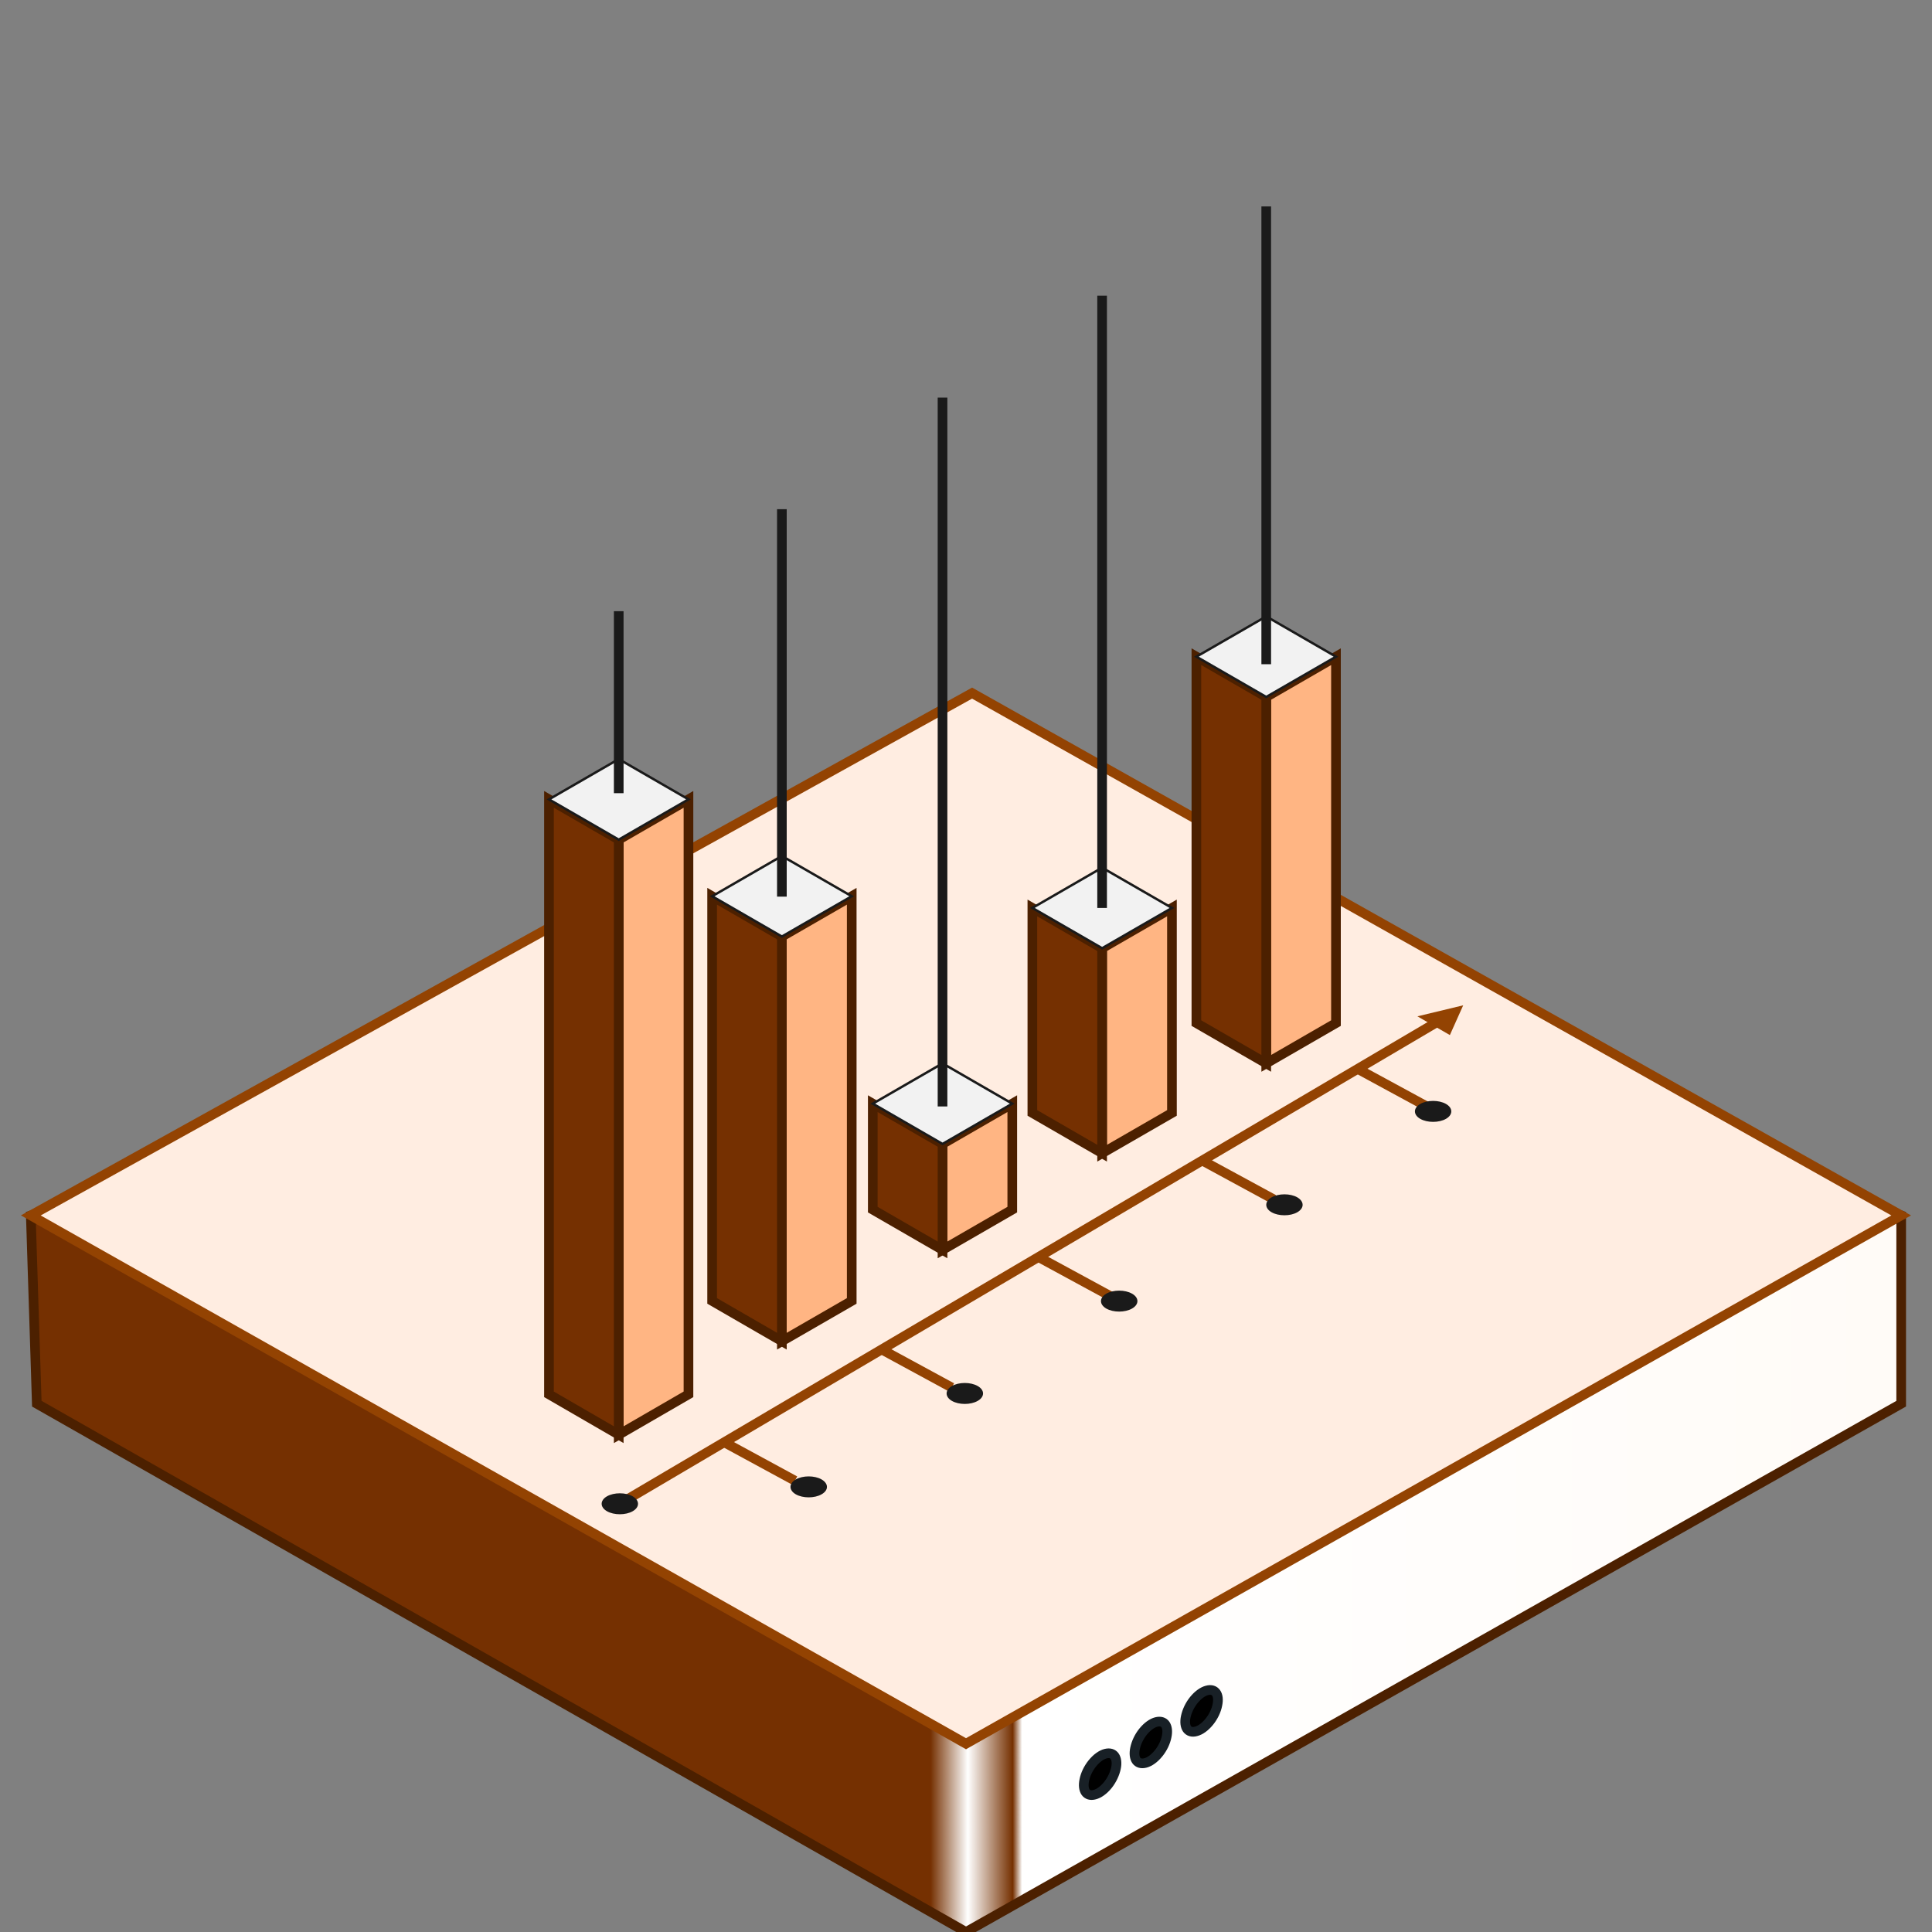 <?xml version="1.0" encoding="utf-8"?>
<!-- Generator: Adobe Illustrator 28.7.1, SVG Export Plug-In . SVG Version: 9.03 Build 54978)  -->
<svg version="1.0" id="Layer_1" xmlns="http://www.w3.org/2000/svg" xmlns:xlink="http://www.w3.org/1999/xlink" x="0px" y="0px"
	 viewBox="0 0 200 200" style="enable-background:new 0 0 200 200;" xml:space="preserve">
<rect x="0" y="0" width="200" height="200" fill="#808080" stroke="none"/>
<style type="text/css">
	.st0{fill:url(#SVGID_1_);stroke:#4C2000;}
	.st1{fill:#FFEDE1;stroke:#934302;}
	.st2{fill:url(#SVGID_00000137842927173457056770000015346423944327319684_);stroke:#182026;}
	.st3{stroke:#182026;}
	.st4{fill:#FFB583;stroke:#4C2000;}
	.st5{fill:#753001;stroke:#4C2000;}
	.st6{fill:#F2F2F2;stroke:#1A1A1A;stroke-width:0.25;stroke-miterlimit:10;}
	.st7{fill:none;stroke:#934302;}
	.st8{fill:#1A1A1A;}
	.st9{fill:#934302;}
	.st10{fill:none;stroke:#1A1A1A;stroke-miterlimit:10;}
</style>
<g>
	<g>
		
			<linearGradient id="SVGID_1_" gradientUnits="userSpaceOnUse" x1="-1608.905" y1="145.513" x2="-1415.275" y2="145.513" gradientTransform="matrix(-1 0 0 1 -1412.09 0)">
			<stop  offset="0" style="stop-color:#FFFBF7"/>
			<stop  offset="0.47" style="stop-color:#FFFFFF"/>
			<stop  offset="0.475" style="stop-color:#753001"/>
			<stop  offset="0.499" style="stop-color:#FFFFFF"/>
			<stop  offset="0.499" style="stop-color:#FFFFFF"/>
			<stop  offset="0.519" style="stop-color:#753001"/>
		</linearGradient>
		<polygon class="st0" points="100,200 3.81,145.31 3.19,125.82 102.76,91.03 196.81,125.82 196.81,145.31 		"/>
		<polygon class="st1" points="100,180.51 3.19,125.82 100.63,71.75 196.81,125.82 		"/>
		
			<linearGradient id="SVGID_00000000206299988084735250000003669697334643455668_" gradientUnits="userSpaceOnUse" x1="-1582.501" y1="134.619" x2="-1582.501" y2="134.619" gradientTransform="matrix(-1 0 0 1 -1412.09 0)">
			<stop  offset="0.438" style="stop-color:#1A1A1A"/>
			<stop  offset="0.485" style="stop-color:#FFFFFF"/>
			<stop  offset="0.659" style="stop-color:#FFFFFF"/>
			<stop  offset="0.697" style="stop-color:#1A1A1A"/>
			<stop  offset="0.812" style="stop-color:#1A1A1A"/>
			<stop  offset="0.857" style="stop-color:#FFFFFF"/>
		</linearGradient>
		<path style="fill:url(#SVGID_00000000206299988084735250000003669697334643455668_);stroke:#182026;" d="M170.41,134.62"/>
		<g>
			<path class="st3" d="M125.18,178.24c-0.44,0.54-0.93,0.88-1.36,0.99c-0.43,0.12-0.76,0-0.94-0.26c-0.18-0.26-0.25-0.7-0.13-1.26
				c0.12-0.56,0.4-1.19,0.84-1.73c0.44-0.54,0.93-0.88,1.36-0.99c0.43-0.12,0.76,0,0.94,0.26c0.19,0.26,0.25,0.7,0.13,1.26
				C125.91,177.07,125.62,177.7,125.18,178.24z"/>
			<path class="st3" d="M119.93,181.51c-0.44,0.54-0.93,0.88-1.36,0.99c-0.43,0.11-0.76,0-0.94-0.26c-0.18-0.26-0.25-0.7-0.13-1.26
				c0.12-0.56,0.4-1.19,0.84-1.73c0.44-0.54,0.93-0.88,1.36-0.99c0.43-0.11,0.76,0,0.94,0.26c0.18,0.26,0.25,0.7,0.13,1.26
				C120.66,180.34,120.37,180.97,119.93,181.51z"/>
			<path class="st3" d="M114.68,184.79c-0.44,0.54-0.93,0.88-1.36,0.99c-0.43,0.12-0.76,0-0.94-0.26c-0.18-0.26-0.25-0.7-0.13-1.26
				c0.11-0.56,0.4-1.19,0.84-1.73c0.44-0.54,0.93-0.88,1.36-0.99c0.43-0.11,0.76,0,0.94,0.26c0.18,0.26,0.25,0.7,0.13,1.26
				C115.4,183.61,115.12,184.24,114.68,184.79z"/>
		</g>
	</g>
	<g>
		<g>
			<g id="XMLID_00000167393842519661670490000002910305260754540182_">
				<polygon id="XMLID_00000025419543892692454430000003824230038019307695_" class="st4" points="64.05,148.52 64.05,86.92 
					71.27,82.75 71.27,144.34 				"/>
				<polygon id="XMLID_00000076569358720285884290000000208736120574090882_" class="st5" points="64.05,148.52 64.05,86.92 
					56.83,82.75 56.83,144.34 				"/>
				<polygon id="XMLID_00000026153930665760213850000003614916833179157433_" class="st6" points="64.05,78.58 56.83,82.75 
					64.05,86.92 71.27,82.75 				"/>
			</g>
			<g id="XMLID_00000096755396412473539080000010828214468514425500_">
				<polygon id="XMLID_00000178190006303388876370000016284787122675153536_" class="st4" points="80.94,138.84 80.94,96.95 
					88.17,92.78 88.17,134.67 				"/>
				<polygon id="XMLID_00000145046700623874203110000018076405399155184304_" class="st5" points="80.94,138.84 80.94,96.95 
					73.72,92.78 73.72,134.67 				"/>
				<polygon id="XMLID_00000170275956967906109120000006751323676379415713_" class="st6" points="80.94,88.61 73.72,92.78 
					80.94,96.95 88.17,92.78 				"/>
			</g>
			<g id="XMLID_00000138555400993069106670000012638984233580990877_">
				<polygon id="XMLID_00000026150837224181790890000016476288912328274608_" class="st4" points="131.08,110.08 131.08,72.15 
					138.3,67.98 138.3,105.91 				"/>
				<polygon id="XMLID_00000039109982164990877300000009695310091921046689_" class="st5" points="131.08,110.08 131.08,72.15 
					123.85,67.98 123.85,105.91 				"/>
				<polygon id="XMLID_00000018922981295365848140000002787275124245908394_" class="st6" points="131.08,63.81 123.85,67.98 
					131.08,72.15 138.3,67.98 				"/>
			</g>
			<g id="XMLID_00000163757337959586567490000008348026300268955791_">
				<polygon id="XMLID_00000001629963469930616630000006791544121386897317_" class="st4" points="97.57,129.39 97.57,118.42 
					104.79,114.25 104.79,125.22 				"/>
				<polygon id="XMLID_00000064321239497048261980000002206277731159734204_" class="st5" points="97.57,129.39 97.57,118.42 
					90.35,114.25 90.35,125.22 				"/>
				<polygon id="XMLID_00000055698013475418957170000011264197050226275994_" class="st6" points="97.57,110.08 90.35,114.25 
					97.57,118.42 104.79,114.25 				"/>
			</g>
			<g id="XMLID_00000103230470337334993420000012953557217685624456_">
				<polygon id="XMLID_00000122702054658716034640000017017840406167093941_" class="st4" points="114.09,119.38 114.09,98.16 
					121.32,93.99 121.32,115.21 				"/>
				<polygon id="XMLID_00000018936816654736689110000007795568138873956014_" class="st5" points="114.09,119.38 114.09,98.16 
					106.87,93.99 106.87,115.21 				"/>
				<polygon id="XMLID_00000009582250819663907120000008781923670842498198_" class="st6" points="114.09,89.82 106.87,93.99 
					114.09,98.16 121.32,93.99 				"/>
			</g>
			
				<line id="XMLID_00000073001050272410630500000014814873647279319220_" class="st7" x1="64.16" y1="155.67" x2="149.1" y2="105.61"/>
			
				<line id="XMLID_00000008848803779655410380000014581480691609150899_" class="st7" x1="74.98" y1="149.31" x2="82.29" y2="153.28"/>
			
				<line id="XMLID_00000177461138221675576420000015679092352035830191_" class="st7" x1="91.22" y1="139.67" x2="98.53" y2="143.64"/>
			
				<line id="XMLID_00000085250814923080336970000005882678543461533108_" class="st7" x1="107.63" y1="130.2" x2="114.94" y2="134.17"/>
			
				<line id="XMLID_00000051364154162053413330000000651058501922021294_" class="st7" x1="124.55" y1="120.19" x2="131.86" y2="124.16"/>
			
				<line id="XMLID_00000096027746459846173140000005589979042599000733_" class="st7" x1="140.45" y1="110.6" x2="147.76" y2="114.57"/>
			<path id="XMLID_00000114053317278714770400000006889225929175657856_" class="st8" d="M85.05,153.15c-0.73-0.42-1.94-0.42-2.67,0
				c-0.73,0.42-0.73,1.12,0,1.54c0.73,0.42,1.94,0.42,2.67,0C85.79,154.27,85.79,153.58,85.05,153.15z"/>
			<path id="XMLID_00000005966627436644385070000013874367798973467826_" class="st8" d="M65.5,154.9c-0.73-0.42-1.94-0.42-2.67,0
				c-0.73,0.42-0.73,1.12,0,1.54c0.73,0.42,1.94,0.42,2.67,0C66.23,156.02,66.23,155.33,65.5,154.9z"/>
			<path id="XMLID_00000035500015707484547890000007306575852570966718_" class="st8" d="M101.21,143.48
				c-0.73-0.42-1.94-0.42-2.67,0c-0.73,0.42-0.73,1.12,0,1.54c0.73,0.42,1.94,0.42,2.67,0C101.95,144.6,101.95,143.9,101.21,143.48z
				"/>
			<path id="XMLID_00000051354748271510636520000002154776071557498509_" class="st8" d="M117.19,133.92
				c-0.73-0.42-1.94-0.42-2.67,0c-0.73,0.42-0.73,1.12,0,1.54c0.73,0.42,1.94,0.42,2.67,0
				C117.93,135.04,117.93,134.34,117.19,133.92z"/>
			<path id="XMLID_00000028285133990052995390000017169963698512568503_" class="st8" d="M134.3,123.95c-0.73-0.42-1.94-0.42-2.67,0
				c-0.73,0.42-0.73,1.12,0,1.54c0.73,0.42,1.94,0.42,2.67,0C135.03,125.07,135.03,124.38,134.3,123.95z"/>
			<path id="XMLID_00000077315759423673356650000000825807752808277667_" class="st8" d="M149.69,114.28
				c-0.73-0.42-1.94-0.42-2.67,0c-0.73,0.42-0.73,1.12,0,1.54c0.73,0.42,1.94,0.42,2.67,0C150.42,115.4,150.42,114.7,149.69,114.28z
				"/>
			<polygon id="XMLID_00000035528060711335895430000015584165028883730364_" class="st9" points="146.73,105.21 150.09,107.15 
				151.47,104.07 			"/>
			
				<line id="XMLID_00000023966047291487088610000000009391594044098730_" class="st10" x1="64.05" y1="82.11" x2="64.05" y2="63.27"/>
			
				<line id="XMLID_00000075857048844561431330000001279663207699080892_" class="st10" x1="131.08" y1="68.76" x2="131.08" y2="21.37"/>
			
				<line id="XMLID_00000108294485871123693380000010036531066725123713_" class="st10" x1="80.94" y1="92.82" x2="80.94" y2="52.71"/>
			
				<line id="XMLID_00000071538270412955564260000004054641064617455783_" class="st10" x1="97.57" y1="114.54" x2="97.57" y2="41.16"/>
			
				<line id="XMLID_00000003085196728866034430000006399832551922975361_" class="st10" x1="114.09" y1="93.99" x2="114.09" y2="30.61"/>
		</g>
	</g>
</g>
</svg>
